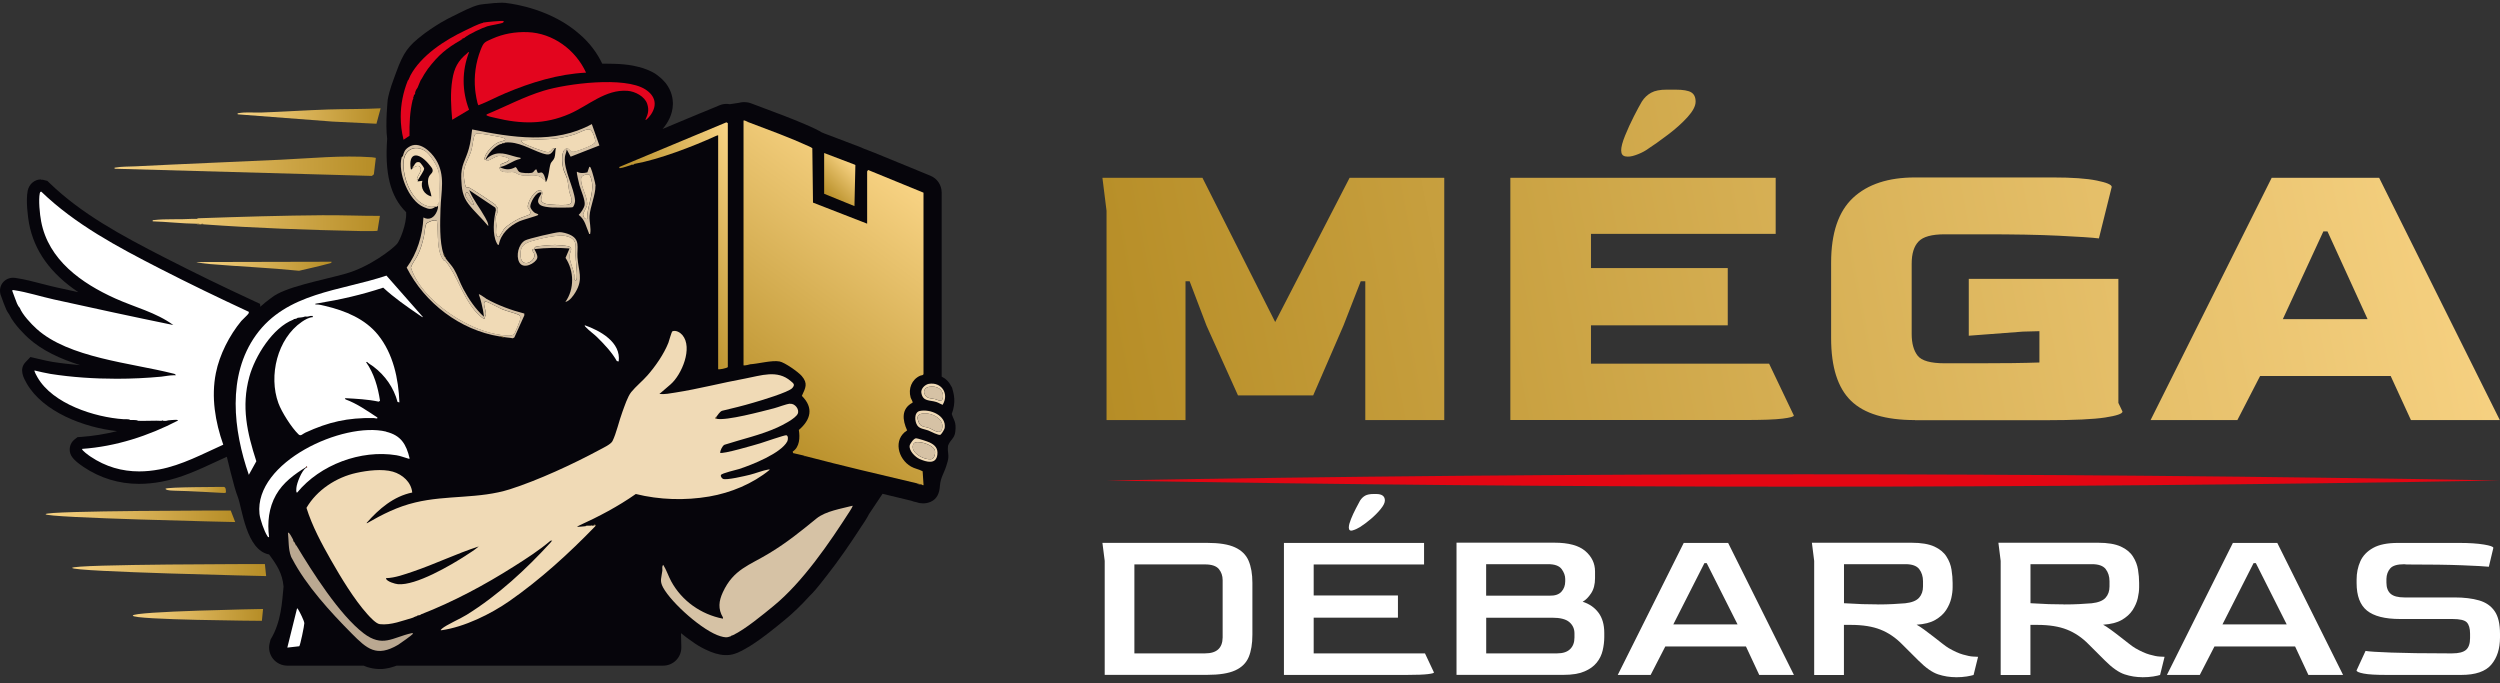 <?xml version="1.0" encoding="UTF-8"?>
<svg xmlns="http://www.w3.org/2000/svg" width="289" height="79" viewBox="0 0 289 79" fill="none">
  <rect x="0" y="0" width="289" height="79" fill="#333333" stroke="none"/>
  <path d="M127.917 48.561V24.367L127.44 20.555H139.003L147.412 37.227L156.013 20.555H166.956V48.561H157.828V32.514H157.301L155.294 37.66L151.805 45.708H143.111L139.48 37.66L137.522 32.514H137.045V48.561H127.917Z" fill="url(#paint0_linear_2110_941)"></path>
  <path d="M174.596 48.561V20.555H205.269V27.035H183.916V30.988H199.729V37.61H183.916V42.038H204.507L207.369 48.035C207.369 48.163 206.942 48.284 206.081 48.39C205.219 48.504 203.738 48.554 201.638 48.554H174.596V48.561ZM187.405 17.411C187.405 17 187.554 16.418 187.86 15.672C188.159 14.927 188.508 14.182 188.886 13.43C189.27 12.684 189.569 12.124 189.797 11.741C190.082 11.293 190.445 10.953 190.872 10.719C191.307 10.477 191.897 10.364 192.666 10.364H193.67C194.56 10.364 195.173 10.47 195.507 10.676C195.842 10.882 196.013 11.237 196.013 11.748C196.013 12.259 195.7 12.848 195.08 13.536C194.461 14.217 193.713 14.892 192.83 15.559C191.954 16.226 191.1 16.829 190.274 17.369C189.925 17.589 189.519 17.78 189.057 17.936C188.594 18.1 188.202 18.142 187.889 18.078C187.569 18.015 187.412 17.794 187.412 17.411H187.405Z" fill="url(#paint1_linear_2110_941)"></path>
  <path d="M221.374 48.561C217.964 48.561 215.493 47.816 213.969 46.325C212.439 44.835 211.677 42.422 211.677 39.086V30.371C211.677 26.943 212.524 24.445 214.211 22.869C215.899 21.293 218.291 20.513 221.374 20.513H237.33C239.53 20.513 241.21 20.633 242.371 20.868C243.532 21.102 244.115 21.35 244.115 21.606L242.634 27.56C241.837 27.461 240.285 27.361 237.978 27.248C235.671 27.134 232.766 27.085 229.256 27.085H224.813C223.318 27.085 222.307 27.361 221.78 27.922C221.253 28.476 220.99 29.327 220.99 30.47V38.618C220.99 39.696 221.225 40.534 221.68 41.116C222.143 41.705 223.183 41.996 224.813 41.996H228.686C230.153 41.996 231.47 41.989 232.652 41.974C233.834 41.96 234.867 41.932 235.757 41.904V38.284L233.848 38.334L227.59 38.809V32.237H244.884V46.574L245.361 47.574C245.361 47.83 244.692 48.057 243.354 48.263C242.015 48.468 239.758 48.575 236.568 48.575H221.374V48.561Z" fill="url(#paint2_linear_2110_941)"></path>
  <path d="M248.608 48.561L262.606 20.555H275.03L288.978 48.561H278.704L276.362 43.465H261.267L258.64 48.561H248.608ZM263.895 36.893H273.692L269.057 26.751H268.58L263.895 36.893Z" fill="url(#paint3_linear_2110_941)"></path>
  <path d="M127.704 78.021V64.835L127.44 62.755H139.523C140.932 62.755 142.008 62.925 142.762 63.273C143.517 63.621 144.044 64.132 144.336 64.82C144.628 65.502 144.777 66.353 144.777 67.375V73.373C144.777 74.409 144.635 75.275 144.35 75.956C144.065 76.637 143.546 77.155 142.791 77.496C142.036 77.844 140.947 78.014 139.523 78.014H127.704V78.021ZM131.135 75.53H139.309C140.648 75.53 141.324 74.92 141.338 73.685V67.063C141.338 66.559 141.189 66.133 140.897 65.778C140.598 65.424 140.071 65.246 139.309 65.246H131.135V75.523V75.53Z" fill="white"></path>
  <path d="M148.423 78.021V62.762H164.621V65.253H151.862V68.837H161.602V71.406H151.862V75.53H164.728L165.767 77.737C165.767 77.808 165.532 77.872 165.062 77.929C164.592 77.986 163.788 78.021 162.641 78.021H148.423ZM155.927 60.945C155.927 60.718 156.013 60.406 156.176 60.001C156.34 59.597 156.525 59.185 156.739 58.781C156.945 58.376 157.109 58.064 157.23 57.858C157.387 57.617 157.579 57.432 157.814 57.297C158.049 57.17 158.377 57.106 158.79 57.106H159.074C159.751 57.106 160.092 57.354 160.092 57.858C160.092 58.121 159.929 58.447 159.608 58.844C159.288 59.242 158.903 59.625 158.462 60.001C158.021 60.37 157.608 60.683 157.223 60.924C156.945 61.094 156.661 61.229 156.362 61.314C156.07 61.4 155.92 61.279 155.92 60.952L155.927 60.945Z" fill="white"></path>
  <path d="M168.373 78.021V62.734H179.701C181.331 62.734 182.52 63.06 183.268 63.706C184.016 64.352 184.386 65.14 184.386 66.055V66.836C184.386 67.546 184.236 68.128 183.93 68.589C183.624 69.05 183.304 69.37 182.955 69.561C183.716 69.803 184.329 70.221 184.777 70.818C185.226 71.414 185.454 72.194 185.454 73.167V73.635C185.454 74.153 185.39 74.671 185.269 75.189C185.148 75.707 184.92 76.183 184.578 76.602C184.236 77.028 183.759 77.368 183.147 77.624C182.527 77.886 181.73 78.014 180.74 78.014H168.373V78.021ZM171.805 68.859H179.145C179.751 68.873 180.206 68.724 180.498 68.404C180.79 68.085 180.94 67.681 180.94 67.198V66.935C180.94 66.538 180.797 66.155 180.52 65.779C180.242 65.409 179.722 65.218 178.96 65.218H171.798V68.852L171.805 68.859ZM171.805 75.53H180.007C180.669 75.53 181.168 75.367 181.502 75.04C181.844 74.714 182.008 74.26 182.008 73.692V73.224C182.008 72.684 181.808 72.251 181.41 71.91C181.011 71.57 180.349 71.407 179.43 71.407H171.805V75.53Z" fill="white"></path>
  <path d="M187.013 78.021L194.639 62.762H199.772L207.376 78.021H203.368L201.83 74.728H192.51L190.815 78.021H187.013ZM193.442 72.18H200.861L197.294 65.097H197.031L193.435 72.18H193.442Z" fill="white"></path>
  <path d="M226.095 78.284C225.404 78.284 224.72 78.177 224.051 77.957C223.382 77.737 222.62 77.212 221.773 76.36L219.9 74.494C219.138 73.713 218.298 73.145 217.387 72.784C216.476 72.421 215.336 72.237 213.962 72.237H213.158V78.028H209.719V64.842L209.455 62.741H220.99C222.1 62.741 222.969 62.89 223.61 63.181C224.243 63.472 224.713 63.862 225.012 64.338C225.319 64.813 225.511 65.317 225.596 65.857C225.682 66.396 225.724 66.9 225.724 67.39V67.879C225.724 68.263 225.675 68.681 225.568 69.15C225.461 69.618 225.262 70.072 224.97 70.527C224.678 70.974 224.251 71.357 223.709 71.669C223.161 71.981 222.449 72.159 221.559 72.216C221.787 72.336 222.072 72.521 222.421 72.776C222.77 73.025 223.126 73.302 223.503 73.593C223.873 73.891 224.222 74.153 224.528 74.394C224.842 74.636 225.084 74.813 225.254 74.913C225.881 75.275 226.436 75.53 226.921 75.665C227.405 75.807 227.803 75.885 228.117 75.899C228.43 75.913 228.608 75.927 228.665 75.927L228.145 78.028C227.989 78.078 227.725 78.135 227.362 78.199C226.999 78.255 226.572 78.291 226.088 78.291L226.095 78.284ZM217.059 69.874C217.722 69.874 218.312 69.859 218.832 69.831C219.352 69.803 219.822 69.774 220.242 69.739C221.004 69.654 221.538 69.441 221.844 69.1C222.15 68.759 222.3 68.326 222.3 67.787V67.191C222.3 66.637 222.15 66.169 221.858 65.786C221.566 65.409 221.032 65.218 220.27 65.218H213.165V69.732C213.927 69.781 214.631 69.817 215.272 69.838C215.913 69.859 216.511 69.867 217.066 69.867L217.059 69.874Z" fill="white"></path>
  <path d="M247.654 78.284C246.963 78.284 246.28 78.177 245.611 77.957C244.941 77.737 244.179 77.212 243.332 76.36L241.46 74.494C240.698 73.713 239.858 73.145 238.946 72.784C238.035 72.421 236.896 72.237 235.522 72.237H234.717V78.028H231.278V64.842L231.015 62.741H242.549C243.66 62.741 244.528 62.89 245.169 63.181C245.803 63.472 246.273 63.862 246.572 64.338C246.878 64.813 247.07 65.317 247.156 65.857C247.241 66.396 247.284 66.9 247.284 67.39V67.879C247.284 68.263 247.234 68.681 247.127 69.15C247.02 69.618 246.821 70.072 246.529 70.527C246.237 70.974 245.81 71.357 245.269 71.669C244.721 71.981 244.009 72.159 243.119 72.216C243.346 72.336 243.631 72.521 243.98 72.776C244.329 73.025 244.685 73.302 245.062 73.593C245.433 73.891 245.781 74.153 246.088 74.394C246.401 74.636 246.643 74.813 246.814 74.913C247.44 75.275 247.996 75.53 248.48 75.665C248.964 75.807 249.363 75.885 249.676 75.899C249.989 75.913 250.167 75.927 250.224 75.927L249.705 78.028C249.548 78.078 249.284 78.135 248.921 78.199C248.558 78.255 248.131 78.291 247.647 78.291L247.654 78.284ZM238.619 69.874C239.281 69.874 239.872 69.859 240.392 69.831C240.911 69.803 241.381 69.774 241.801 69.739C242.563 69.654 243.097 69.441 243.403 69.1C243.71 68.759 243.859 68.326 243.859 67.787V67.191C243.859 66.637 243.71 66.169 243.418 65.786C243.126 65.409 242.592 65.218 241.83 65.218H234.724V69.732C235.486 69.781 236.191 69.817 236.832 69.838C237.472 69.859 238.07 69.867 238.626 69.867L238.619 69.874Z" fill="white"></path>
  <path d="M250.495 78.021L258.121 62.762H263.254L270.858 78.021H266.85L265.312 74.728H255.992L254.297 78.021H250.495ZM256.924 72.18H264.343L260.776 65.097H260.513L256.917 72.18H256.924Z" fill="white"></path>
  <path d="M275.856 78.021C274.674 78.021 273.806 77.971 273.25 77.865C272.695 77.758 272.417 77.638 272.417 77.503L273.457 75.246C273.856 75.317 274.852 75.381 276.44 75.438C278.028 75.495 280.214 75.53 282.991 75.53H283.482C284.229 75.53 284.756 75.395 285.07 75.126C285.383 74.856 285.539 74.402 285.539 73.763V73.245C285.539 72.641 285.411 72.209 285.162 71.946C284.913 71.683 284.35 71.556 283.482 71.556H277.444C275.693 71.556 274.418 71.229 273.621 70.583C272.823 69.937 272.424 68.873 272.424 67.404V66.992C272.424 66.233 272.567 65.53 272.852 64.891C273.136 64.253 273.628 63.734 274.325 63.344C275.016 62.954 275.977 62.762 277.188 62.762H284.272C285.454 62.762 286.408 62.826 287.134 62.947C287.861 63.067 288.231 63.195 288.231 63.337L287.711 65.516C287.263 65.466 286.237 65.409 284.642 65.346C283.047 65.282 280.904 65.253 278.213 65.253L277.928 65.225C277.131 65.225 276.59 65.388 276.312 65.707C276.034 66.027 275.885 66.431 275.871 66.914V67.354C275.871 67.922 276.034 68.355 276.355 68.639C276.675 68.922 277.209 69.064 277.957 69.064H283.738C284.849 69.064 285.796 69.178 286.579 69.405C287.362 69.632 287.96 70.044 288.373 70.64C288.793 71.236 289 72.116 289 73.273V73.692C289 74.991 288.665 76.034 287.996 76.829C287.327 77.624 286.166 78.021 284.521 78.021H275.878H275.856Z" fill="white"></path>
  <path d="M127.917 55.544C181.403 54.593 235.493 54.586 288.979 55.544C235.493 56.502 181.403 56.495 127.917 55.544Z" fill="#E30613"></path>
  <path d="M46.949 24.579C47.027 25.878 46.215 27.83 45.902 28.185C45.361 28.809 42.719 30.86 39.964 31.634C37.208 32.408 32.858 33.181 31.384 34.423C31.384 34.423 27.006 37.354 26.123 41.655C25.24 45.956 25.09 48.234 25.71 50.711C26.329 53.188 27.006 56.233 27.497 57.468C27.988 58.703 28.437 63.6 31.107 64.096C32.025 65.331 32.645 66.296 32.78 67.808C32.602 69.554 32.538 71.854 31.277 73.933L31.171 74.352C31.014 74.976 31.156 75.636 31.555 76.147C31.954 76.651 32.566 76.949 33.214 76.949H42.036C42.086 76.971 42.143 76.992 42.192 77.013C42.278 77.049 42.37 77.084 42.456 77.113C42.47 77.113 42.492 77.127 42.506 77.127L42.563 77.141C42.933 77.254 43.31 77.318 43.695 77.333C43.752 77.333 43.809 77.34 43.866 77.34C43.873 77.34 43.894 77.34 43.901 77.34C43.958 77.34 44.022 77.34 44.079 77.34H44.179C44.321 77.326 44.45 77.311 44.585 77.29C44.891 77.247 45.24 77.162 45.589 77.042C45.681 77.013 45.767 76.985 45.845 76.949H76.66C77.23 76.949 77.771 76.722 78.163 76.318C78.561 75.913 78.775 75.367 78.761 74.799C78.761 74.785 78.746 74.139 78.725 73.195C79.145 73.536 79.565 73.855 79.971 74.132H79.978C80.47 74.501 80.989 74.813 81.53 75.069C81.943 75.274 82.335 75.43 82.698 75.537C83.054 75.636 83.424 75.722 83.852 75.729C83.901 75.729 83.951 75.729 83.994 75.729C83.994 75.729 84.008 75.729 84.015 75.729H84.044C84.499 75.729 84.891 75.601 85.19 75.48C85.204 75.48 85.212 75.473 85.226 75.466H85.24C85.283 75.452 85.325 75.43 85.361 75.409C85.624 75.296 85.902 75.154 86.215 74.969C86.863 74.607 87.597 74.111 88.472 73.45C88.487 73.443 88.494 73.436 88.501 73.429C88.622 73.337 88.807 73.202 88.999 73.046C89.619 72.563 90.217 72.074 90.701 71.676L90.744 71.641C91.676 70.874 92.616 69.973 93.613 68.873C93.919 68.589 94.425 68.042 95.578 66.538C96.233 65.707 96.924 64.771 97.615 63.784L97.657 63.72C97.657 63.72 97.714 63.635 97.771 63.557C98.248 62.876 98.732 62.152 99.252 61.357L99.302 61.279L99.473 61.016L99.665 60.725L99.779 60.555L99.815 60.505L99.871 60.413L99.936 60.321L100.007 60.207C100.057 60.136 100.156 59.973 100.249 59.81C100.256 59.795 100.27 59.774 100.277 59.76L100.285 59.746L100.334 59.661C100.377 59.583 100.413 59.505 100.448 59.441C100.982 58.632 101.573 57.737 102.022 57.084C103.026 57.326 104.364 57.645 105.318 57.879C105.546 57.971 105.76 58.021 105.931 58.05C106.223 58.156 106.493 58.191 106.707 58.191C107.013 58.191 107.312 58.128 107.59 58.007C108.33 57.688 108.608 56.971 108.651 56.183C108.75 55.04 109.135 54.856 109.541 53.373C109.768 52.556 109.491 52.379 109.597 51.513C109.875 50.796 110.338 50.697 110.431 49.923C110.58 48.724 110.217 48.532 110.025 47.851C110.537 46.481 110.274 45.559 110.06 44.813C109.69 44.104 109.355 43.791 108.857 43.536V40.839V40.144V39.739V38.391V37.66V37.141V34.856V34.601V32.521V31.946V31.357V30.293V29.838V29.384V26.304V25.211V24.551V24.054V23.437V22.692V22.443V22.252C108.857 21.4 108.344 20.633 107.554 20.314L107.034 20.101L106.785 19.995L106.436 19.853L106.059 19.697L101.139 17.681C100.811 17.546 100.562 17.454 100.306 17.355C100.156 17.298 100 17.241 99.822 17.17C99.729 17.12 99.637 17.078 99.544 17.042L96.02 15.701C95.891 15.651 95.77 15.609 95.642 15.559C95.393 15.467 95.158 15.382 94.98 15.296C94.325 14.885 92.588 14.069 87.055 12.032C86.942 11.982 86.828 11.947 86.721 11.911C86.714 11.911 86.707 11.911 86.692 11.904C86.657 11.89 86.614 11.883 86.579 11.868C86.557 11.868 86.543 11.861 86.536 11.861C86.372 11.826 86.208 11.805 86.044 11.805C86.03 11.805 86.009 11.805 85.995 11.805C85.945 11.805 85.888 11.805 85.838 11.812H85.824C85.696 11.826 85.567 11.847 85.446 11.883L84.364 12.046C84.236 12.024 84.108 12.01 83.98 12.01C83.702 12.01 83.431 12.067 83.168 12.174L82.527 12.443L82.129 12.607L81.239 12.976L80.939 13.096L80.797 13.153L80.683 13.203L80.135 13.43L79.587 13.657L78.284 14.203L76.589 14.913C77.18 14.253 77.764 13.224 77.785 12.067C77.785 12.01 77.785 11.947 77.785 11.883C77.785 11.819 77.785 11.762 77.771 11.698C77.764 11.577 77.75 11.407 77.707 11.215C77.686 11.116 77.664 11.024 77.636 10.932C77.586 10.747 77.515 10.562 77.429 10.385C77.408 10.335 77.387 10.293 77.365 10.243C77.244 10.016 77.102 9.796 76.945 9.597C76.91 9.555 76.874 9.512 76.838 9.47C76.724 9.342 76.611 9.221 76.497 9.115C76.418 9.044 76.311 8.944 76.198 8.859L76.098 8.781L76.048 8.739C75.763 8.511 75.407 8.306 74.959 8.114C74.951 8.114 74.944 8.114 74.937 8.107C74.503 7.922 74.04 7.773 73.649 7.695C73.072 7.546 72.374 7.447 71.52 7.397C71.513 7.397 71.498 7.397 71.491 7.397C71.313 7.39 71.135 7.383 70.964 7.376C70.708 7.369 70.43 7.362 70.153 7.362C69.975 7.362 69.797 7.362 69.619 7.362C69.013 6.084 68.124 4.92 67.034 3.983C63.794 1.095 59.48 0.463 58.583 0.357C58.533 0.35 58.49 0.343 58.44 0.336C58.319 0.321 58.184 0.314 58.049 0.314C57.928 0.314 57.792 0.321 57.643 0.328H57.515L57.451 0.343L57.294 0.35H57.18C56.867 0.385 56.504 0.414 56.205 0.449C56.205 0.449 56.197 0.449 56.19 0.449C56.183 0.449 56.169 0.449 56.162 0.449C55.635 0.506 55.5 0.534 55.421 0.548C55.35 0.563 55.265 0.584 55.186 0.612C55.115 0.634 55.051 0.648 54.987 0.669C54.902 0.697 54.759 0.747 54.617 0.804C54.603 0.804 54.588 0.818 54.574 0.825C54.375 0.903 54.118 1.017 54.012 1.067C53.997 1.067 53.976 1.081 53.962 1.088L53.926 1.102C53.848 1.137 53.72 1.201 53.57 1.272L53.307 1.4C53.164 1.471 53.029 1.535 52.915 1.592C52.787 1.656 52.516 1.79 52.274 1.911L52.175 1.961C52.075 2.01 51.975 2.06 51.876 2.11L51.79 2.152C51.683 2.209 51.199 2.479 51.014 2.585C51 2.585 50.964 2.614 50.95 2.621L50.914 2.642C50.751 2.741 50.53 2.876 50.267 3.047C50.081 3.167 49.882 3.295 49.69 3.43C49.498 3.558 49.291 3.707 49.099 3.849C49.063 3.877 49.028 3.905 48.992 3.934L48.878 4.019L48.843 4.047C47.255 5.275 46.657 5.992 45.802 8.348C45.418 9.413 45.026 10.364 44.82 11.521C44.82 11.521 44.528 14.31 44.756 16.049C44.478 19.924 45.062 22.684 46.963 24.544L46.949 24.579Z" fill="#06050B"></path>
  <path d="M67.746 8.398C64.549 8.554 61.388 9.526 58.455 10.761C57.401 11.201 56.375 11.762 55.322 12.166C55.165 12.117 54.951 10.641 54.93 10.385C54.773 8.817 54.987 7.248 55.557 5.779C55.92 4.849 56.019 4.878 56.909 4.473C58.198 3.898 59.565 3.664 60.989 3.714C63.923 3.82 66.543 5.765 67.746 8.391V8.398Z" fill="#E3051E"></path>
  <path d="M74.61 13.848C74.916 13.174 75.051 12.734 74.816 12.003C74.531 11.145 73.414 10.563 72.545 10.499C69.989 10.307 68.017 12.216 65.831 13.167C62.968 14.409 60.227 14.36 57.223 13.621C56.995 13.565 56.525 13.479 56.347 13.38C56.269 13.338 56.226 13.38 56.254 13.224C58.454 12.316 60.562 11.18 62.855 10.485C65.553 9.661 72.21 8.802 74.603 10.335C75.72 11.052 76.019 12.081 75.265 13.217C75.208 13.302 74.709 13.962 74.61 13.848Z" fill="#E3051E"></path>
  <path d="M65.304 18.149C65.332 17.865 65.496 17.56 65.51 17.269L65.966 18.114L69.291 16.815L68.415 14.345C64.122 16.709 59.16 15.892 54.581 14.963C54.496 15.694 54.403 16.439 54.211 17.142C53.841 18.518 53.257 19.065 53.321 20.655C53.371 21.819 53.449 22.649 54.161 23.586C54.852 24.487 55.728 25.253 56.44 26.134C56.475 25.8 56.24 25.445 56.091 25.154C55.514 24.097 54.702 23.11 54.232 21.975L57.209 23.969C57.33 24.047 57.287 24.168 57.315 24.246C57.315 24.26 57.358 24.26 57.372 24.288L57.315 24.317C57.066 25.388 56.902 27.092 57.422 28.092C57.479 28.199 57.508 28.327 57.664 28.305C57.878 27.021 58.917 26.084 60.071 25.566C60.398 25.417 62.157 24.941 62.214 24.849C62.278 24.721 61.929 24.679 61.83 24.608C61.623 24.466 61.317 24.132 61.303 23.877C61.274 23.479 61.979 22.102 62.563 22.244C62.748 22.429 61.822 23.103 62.385 23.642C62.67 23.905 63.46 23.969 63.852 23.99C64.144 24.005 66.094 24.019 66.208 23.948C66.351 23.863 66.493 23.373 66.479 23.195C66.372 21.712 65.133 19.604 65.304 18.163V18.149ZM54.717 23.685C54.588 23.841 53.891 22.826 53.848 22.706C53.727 22.386 53.948 22.031 54.168 22.386C54.282 22.564 54.838 23.55 54.717 23.685ZM65.553 20.669C65.667 21.073 65.71 21.662 65.795 22.102C65.938 22.741 66.529 23.6 65.468 23.692C64.962 23.735 63.602 23.692 63.118 23.579C62.954 23.543 62.62 23.38 62.57 23.217C62.47 22.883 62.983 22.088 62.442 22.01C61.794 21.925 60.954 23.394 61.011 23.933C61.039 24.189 61.481 24.459 61.231 24.778C61.16 24.87 60.249 25.154 60.035 25.261C59.537 25.495 58.597 26.07 58.255 26.488C58.134 26.645 57.771 27.361 57.678 27.383C57.18 27.539 57.38 26.304 57.38 26.105C57.38 25.828 57.28 25.239 57.308 25.055C57.322 24.934 57.465 24.778 57.493 24.601C57.522 24.402 57.422 24.217 57.522 24.012C57.351 23.941 57.38 23.791 57.28 23.685C57.059 23.472 54.517 21.811 54.232 21.691C54.126 21.648 53.962 21.684 53.898 21.648C53.72 21.535 53.599 20.342 53.599 20.087C53.613 19.086 54.197 18.348 54.467 17.454C54.624 16.943 54.645 16.432 54.774 15.942C54.823 15.729 54.866 15.488 55.108 15.445C55.422 15.381 57.173 15.715 57.614 15.807C57.771 15.843 58.654 15.978 58.326 16.212C58.191 16.311 57.707 16.382 57.465 16.531C56.853 16.886 56.055 17.716 55.984 18.44C56.027 18.454 56.091 18.426 56.126 18.44C56.404 17.766 57.059 17.035 57.714 16.709C57.849 16.638 57.935 16.659 58.02 16.623C58.02 16.623 58.042 16.567 58.084 16.552C58.134 16.538 58.227 16.567 58.298 16.552C58.298 16.552 58.319 16.538 58.334 16.517L58.369 16.482C59.914 16.311 61.295 17.262 62.691 17.724C63.474 17.979 63.681 17.908 64.115 17.177C64.094 17.177 64.037 17.113 63.973 17.149C63.73 17.269 63.702 17.624 63.261 17.581C62.876 17.546 61.032 16.843 60.633 16.631C60.541 16.581 60.135 16.332 60.263 16.198C60.975 16.212 61.694 16.148 62.399 16.127C63.887 16.077 65.026 15.992 66.479 15.516C66.927 15.374 67.832 14.821 68.23 14.991C68.508 15.119 68.878 16.155 68.793 16.425C68.7 16.737 67.383 17.205 67.034 17.326C66.792 17.411 66.429 17.567 66.187 17.525C65.852 17.461 65.696 16.808 65.233 17.347C64.87 17.787 64.991 18.951 65.119 19.491C65.212 19.853 65.475 20.307 65.567 20.64L65.553 20.669Z" fill="#D6C2A5"></path>
  <path d="M56.212 34.529C56.062 34.444 55.428 33.955 55.35 34.026C55.485 34.366 55.578 34.714 55.663 35.076C55.785 35.566 55.898 36.112 55.941 36.616C54.959 35.722 54.182 34.565 53.556 33.401C53.164 32.67 52.887 31.811 52.481 31.123C52.224 30.683 51.847 30.321 51.555 29.916C51.491 29.824 51.484 29.817 51.413 29.703C51.398 29.668 51.363 29.597 51.342 29.561C51.313 29.498 51.242 29.455 51.27 29.349C50.786 27.993 50.879 25.608 50.922 24.139C50.978 22.138 51.52 20.293 50.395 18.454C49.811 17.496 48.437 16.212 47.262 16.992C46.792 17.298 46.714 17.539 46.578 18.029C46.557 18.099 46.5 18.149 46.436 18.171C45.952 19.931 47.233 23.181 48.956 23.926C49.554 24.182 49.825 24.274 50.359 23.891C50.195 23.806 50.024 23.912 49.832 23.891C47.675 23.706 46.45 20.484 46.642 18.618C46.785 17.262 47.945 16.709 49.106 17.425C49.697 17.78 50.637 19.278 50.708 19.945C50.758 20.413 50.829 23.217 50.687 23.493C50.608 23.642 50.587 23.515 50.494 23.813C50.779 23.756 50.537 24.345 50.508 24.423C50.238 25.097 49.668 25.53 48.949 25.14C48.843 27.241 48.244 29.228 47.013 30.938C49.092 35.026 53.2 38.17 57.771 38.894C57.963 38.837 58.127 38.944 58.262 38.965C58.618 39.036 58.931 39.029 59.28 39.107L59.458 39.008L60.612 36.46V36.247C59.067 35.849 57.572 35.296 56.183 34.522L56.212 34.529ZM60.042 37.205C59.957 37.446 59.622 38.277 59.508 38.49C59.295 38.859 58.832 38.795 58.462 38.767C55.194 38.553 51.413 36.282 49.284 33.884C48.515 33.018 47.853 32.024 47.497 30.917C47.668 30.406 48.031 29.994 48.266 29.519C48.629 28.795 48.821 28.107 48.999 27.319C49.077 26.971 49.134 26.091 49.277 25.857C49.405 25.665 50.402 25.246 50.516 25.594C50.694 26.886 50.402 29.022 51.292 30.094C51.313 30.122 51.434 30.094 51.484 30.158C52.887 31.896 53.399 34.139 54.909 35.935C55.044 36.098 55.856 36.971 56.034 36.815C56.005 36.644 56.148 36.481 56.162 36.339C56.205 35.977 55.884 35.261 55.97 34.977C55.998 34.891 56.048 34.856 56.133 34.856C56.347 34.856 57.664 35.587 57.999 35.722C58.618 35.977 59.302 36.119 59.893 36.353C60.27 36.51 60.128 36.893 60.035 37.198L60.042 37.205Z" fill="#D6C2A5"></path>
  <path d="M83.973 14.139L71.598 19.299C71.598 19.42 71.562 19.448 71.698 19.434C72.068 19.391 72.552 19.193 72.93 19.086C73.043 18.958 73.2 18.973 73.35 18.944C76.19 18.433 80.092 16.936 82.734 15.729C82.805 15.701 82.869 15.665 82.947 15.658L82.983 15.587L83.019 15.658V42.677C83.09 42.748 84.022 42.571 84.136 42.436V14.232L83.973 14.139Z" fill="url(#paint4_linear_2110_941)"></path>
  <path d="M50.729 19.959C50.651 19.285 49.711 17.794 49.127 17.44C47.974 16.73 46.806 17.276 46.664 18.632C46.472 20.498 47.696 23.728 49.854 23.905C50.046 23.919 50.217 23.813 50.38 23.905C50.409 23.884 50.48 23.962 50.523 23.834C50.615 23.536 50.637 23.657 50.715 23.515C50.858 23.238 50.786 20.435 50.736 19.966L50.729 19.959ZM49.882 22.72C49.049 22.493 48.572 21.748 48.828 20.903L48.266 20.974L48.337 20.761H48.195C48.173 20.385 48.779 19.803 48.636 19.455C48.43 18.965 48.024 19.242 47.703 19.434C47.639 19.469 47.661 19.633 47.49 19.576C47.162 17.532 48.38 17.596 49.49 18.88C49.597 19.001 49.932 19.398 49.975 19.512C50.145 19.959 49.775 20.058 49.604 20.399C49.22 21.159 49.789 21.953 49.875 22.727L49.882 22.72Z" fill="#F0DAB6"></path>
  <path d="M54.225 6.027C53.385 8.192 53.392 10.513 54.225 12.684L52.274 13.848C52.139 12.308 52.039 10.754 52.289 9.214C52.502 7.858 52.937 7.028 53.99 6.169C54.069 6.105 54.104 5.999 54.232 6.027H54.225Z" fill="#E3051E"></path>
  <path d="M16.098 55.211C13.905 55.211 11.876 54.593 10.074 53.38C8.807 52.528 8.793 52.187 8.786 51.967L8.771 51.605L9.07 51.343L9.241 51.201L9.462 51.187C12.046 51.009 14.667 50.392 17.301 49.348C17.038 49.348 16.774 49.355 16.518 49.355C16.333 49.355 16.14 49.355 15.955 49.348H15.756L15.628 49.263C15.607 49.263 15.564 49.263 15.492 49.263H15.215H14.887L14.738 49.178H14.396C14.346 49.178 14.296 49.178 14.246 49.178C10.473 48.93 5.567 47.198 3.723 43.976C3.374 43.365 3.047 42.798 3.481 42.336L3.759 42.038L4.542 42.223C5.005 42.329 5.489 42.443 5.952 42.521C8.259 42.883 10.872 43.074 13.499 43.074C14.296 43.074 15.087 43.06 15.877 43.025C11.548 42.173 6.678 41.194 3.745 38.539C3.581 38.39 2.171 37.092 1.673 35.977C1.409 35.665 1.274 35.282 1.153 34.969L1.089 34.792C0.975 34.494 0.861 34.189 0.754 33.891L0.733 33.841V33.784C0.662 33.444 0.797 33.217 0.889 33.11C1.039 32.933 1.26 32.833 1.509 32.833C1.58 32.833 1.666 32.847 1.751 32.862C2.712 33.004 3.73 33.273 4.713 33.529C5.282 33.678 5.845 33.827 6.379 33.94C8.608 34.437 11.27 35.019 14.118 35.63C13.748 35.48 13.385 35.331 13.022 35.168C7.732 32.784 4.798 29.696 4.051 25.743C3.915 25.012 3.695 23.188 3.894 22.216C3.987 21.769 4.328 21.478 4.734 21.478H4.827L4.948 21.506L5.133 21.556L5.268 21.684C9.02 25.303 13.599 27.78 18.753 30.42C21.993 32.074 25.361 33.72 29.063 35.431L29.419 35.594L29.469 35.984C29.498 36.212 29.455 36.424 29.348 36.623C29.256 36.793 29.085 36.957 28.779 37.255C28.65 37.383 28.515 37.503 28.451 37.581C27.084 39.228 26.044 41.364 25.66 43.287C25.19 45.644 25.468 48.305 26.493 51.194L26.714 51.811L26.116 52.081C25.639 52.294 25.162 52.514 24.684 52.741C22.748 53.649 20.74 54.579 18.568 54.991C17.728 55.147 16.902 55.232 16.105 55.232L16.098 55.211Z" fill="white"></path>
  <path d="M4.741 22.159C4.741 22.159 4.763 22.159 4.777 22.159C8.707 25.949 13.606 28.547 18.433 31.023C21.836 32.769 25.297 34.437 28.764 36.048C28.771 36.126 28.764 36.183 28.721 36.254C28.636 36.403 28.073 36.9 27.895 37.106C26.521 38.767 25.375 41.002 24.955 43.124C24.399 45.906 24.877 48.759 25.809 51.407C23.417 52.478 21.025 53.777 18.419 54.267C17.628 54.416 16.852 54.494 16.09 54.494C14.104 54.494 12.217 53.962 10.466 52.783C10.366 52.719 9.355 52.01 9.504 51.889C13.378 51.62 17.159 50.392 20.59 48.61C20.562 48.575 20.498 48.546 20.455 48.539C20.412 48.532 20.363 48.532 20.298 48.532C20.056 48.532 19.679 48.575 19.473 48.589L19.188 48.653C19.188 48.653 19.166 48.653 19.159 48.653C19.059 48.653 18.967 48.646 18.867 48.646C18.86 48.646 18.853 48.646 18.839 48.646L18.739 48.575L18.703 48.646C18.703 48.646 18.696 48.646 18.689 48.646C18.646 48.646 18.611 48.646 18.568 48.646H18.561C18.561 48.646 18.54 48.646 18.526 48.646C18.383 48.646 18.241 48.632 18.091 48.632C18.084 48.632 18.077 48.632 18.07 48.632C17.55 48.632 17.03 48.653 16.511 48.653C16.332 48.653 16.147 48.653 15.969 48.646C15.848 48.568 15.663 48.553 15.485 48.553C15.386 48.553 15.293 48.553 15.2 48.553C15.179 48.553 15.151 48.553 15.129 48.553C15.108 48.553 15.079 48.553 15.058 48.553C14.958 48.475 14.809 48.461 14.652 48.461C14.56 48.461 14.474 48.461 14.389 48.461C14.353 48.461 14.325 48.461 14.289 48.461C10.943 48.241 6.094 46.687 4.335 43.621C4.264 43.5 3.922 42.897 3.994 42.826C4.606 42.968 5.218 43.124 5.838 43.224C8.273 43.607 10.9 43.784 13.499 43.784C15.25 43.784 16.988 43.699 18.639 43.543C19.124 43.493 19.601 43.38 20.085 43.38C20.156 43.38 20.227 43.38 20.298 43.387C20.305 43.373 20.298 43.344 20.298 43.316C20.22 43.209 20.092 43.209 19.978 43.174C15.172 41.953 7.931 41.378 4.221 38.007C3.595 37.439 2.584 36.361 2.285 35.587C2.014 35.317 1.886 34.877 1.751 34.522C1.637 34.231 1.53 33.933 1.423 33.642C1.409 33.55 1.445 33.529 1.509 33.529C1.559 33.529 1.616 33.543 1.665 33.55C3.104 33.763 4.77 34.295 6.222 34.615C10.815 35.63 15.421 36.63 20.035 37.574C18.041 36.112 15.564 35.516 13.321 34.501C9.433 32.748 5.596 30.058 4.755 25.587C4.599 24.778 4.435 23.11 4.599 22.337C4.613 22.251 4.663 22.159 4.741 22.159ZM4.741 20.74C3.994 20.74 3.36 21.279 3.203 22.046C2.961 23.21 3.246 25.232 3.36 25.843C3.958 28.994 5.831 31.613 9.056 33.777C8.244 33.6 7.404 33.415 6.535 33.224C6.016 33.11 5.475 32.968 4.891 32.819C3.887 32.556 2.854 32.287 1.879 32.145C1.815 32.131 1.68 32.109 1.509 32.109C1.053 32.109 0.626 32.308 0.341 32.649C0.056 32.989 -0.058 33.451 0.028 33.905L0.049 34.011L0.085 34.118C0.192 34.43 0.313 34.735 0.426 35.048L0.491 35.211C0.612 35.537 0.768 35.963 1.067 36.353C1.637 37.553 2.99 38.816 3.267 39.072C4.869 40.527 6.984 41.492 9.27 42.209C8.159 42.116 7.084 41.996 6.066 41.833C5.631 41.761 5.183 41.662 4.713 41.549L4.314 41.456L3.517 41.272L2.954 41.861C2.157 42.698 2.748 43.727 3.096 44.338C4.962 47.595 9.682 49.426 13.534 49.838C12.146 50.186 10.765 50.406 9.398 50.505L8.956 50.534L8.607 50.81C8.244 51.101 8.045 51.548 8.059 52.01C8.08 52.592 8.351 53.103 9.661 53.983C11.591 55.275 13.748 55.935 16.083 55.935C16.916 55.935 17.792 55.849 18.675 55.686C20.932 55.26 22.983 54.302 24.962 53.38C25.439 53.16 25.909 52.94 26.386 52.727L27.582 52.194L27.148 50.967C26.172 48.199 25.902 45.665 26.343 43.437C26.706 41.62 27.689 39.604 28.985 38.043C29.042 37.979 29.148 37.879 29.255 37.773C29.604 37.439 29.811 37.233 29.953 36.978C30.138 36.645 30.209 36.282 30.16 35.906L30.06 35.126L29.341 34.792C25.645 33.082 22.285 31.442 19.059 29.789C13.954 27.177 9.426 24.721 5.745 21.173L5.475 20.91L5.104 20.818L4.933 20.775H4.727L4.741 20.74Z" fill="#06050B"></path>
  <path d="M68.85 21.492C68.85 21.229 68.437 19.703 68.308 19.462C68.266 19.377 68.251 19.27 68.123 19.285L67.903 19.924C67.518 20.023 67.027 20.058 66.692 19.845C66.621 19.938 66.927 21.18 66.984 21.4C67.148 22.003 67.682 23.153 67.582 23.706C67.511 24.061 67.162 24.586 66.899 24.842C67.632 25.388 67.746 26.197 68.073 26.943C68.116 27.028 68.045 27.07 68.223 27.042C68.351 26.346 68.116 25.679 68.152 24.984C68.216 23.884 68.85 22.549 68.835 21.499L68.85 21.492ZM67.881 25.296C67.625 25.402 67.426 25.055 67.411 24.835C67.397 24.572 67.881 23.962 67.888 23.593C67.903 22.663 67.077 21.478 67.183 20.584C67.219 20.257 67.967 20.065 68.13 20.207C68.28 20.335 68.408 20.882 68.437 21.087C68.65 22.5 67.853 23.884 67.881 25.303V25.296Z" fill="#D6C2A5"></path>
  <path d="M106.315 47.51C105.631 47.673 105.731 48.773 106.059 49.206C106.343 49.59 106.906 49.604 107.319 49.767C107.575 49.873 108.529 50.377 108.721 50.257C108.835 50.186 109.184 49.639 109.206 49.483C109.433 48.021 107.518 47.248 106.315 47.51ZM108.907 49.547C108.693 50.349 107.888 49.668 107.447 49.497C106.92 49.291 106.436 49.419 106.194 48.802C105.966 48.227 106.009 47.893 106.671 47.801C107.639 47.666 109.206 48.397 108.907 49.547Z" fill="#F0DAB6"></path>
  <path d="M107.469 51.151C107.241 51.037 106.066 50.654 105.874 50.668C105.625 50.69 105.19 51.293 105.155 51.527C105.076 52.123 105.817 52.847 106.315 53.067C107.106 53.415 108.216 53.727 108.359 52.556C108.451 51.832 108.081 51.442 107.469 51.151ZM107.632 53.089C106.92 53.167 105.632 52.556 105.518 51.776C105.475 51.527 105.568 51.222 105.824 51.144C106.415 50.966 107.996 51.463 108.088 52.138C108.138 52.464 108.017 53.053 107.632 53.089Z" fill="#F0DAB6"></path>
  <path d="M107.369 44.373C106.934 44.451 106.429 44.941 106.507 45.41C106.685 46.453 107.483 46.226 108.244 46.474C108.494 46.552 108.722 46.708 108.964 46.8C109.747 45.544 108.871 44.125 107.362 44.373H107.369ZM108.088 46.133C107.718 46.048 107.298 46.084 107.034 45.793C106.65 45.36 106.806 44.835 107.362 44.721C108.252 44.536 109.149 44.998 108.985 45.991C108.892 46.588 108.408 46.211 108.081 46.133H108.088Z" fill="#F0DAB6"></path>
  <path d="M58.291 38.979C58.106 39.043 57.928 38.93 57.8 38.908C57.992 38.852 58.163 38.958 58.291 38.979Z" fill="#BC9647"></path>
  <path d="M23.125 25.928C22.99 25.928 22.783 25.977 22.705 25.857C22.84 25.857 23.047 25.807 23.125 25.928Z" fill="#BC9647"></path>
  <path d="M82.805 48.404C82.755 48.39 82.662 48.44 82.662 48.369C82.634 48.255 82.769 48.241 82.805 48.199V48.412V48.404Z" fill="#BC9647"></path>
  <path d="M51.562 29.902C51.498 29.817 51.484 29.803 51.42 29.689C51.52 29.718 51.562 29.796 51.562 29.902Z" fill="#BC9647"></path>
  <path d="M106.55 56.02C106.372 55.984 106.137 56.02 105.987 55.878L106.55 56.02Z" fill="#BC9647"></path>
  <path d="M23.545 25.928C23.453 25.928 23.36 25.928 23.267 25.928C23.31 25.814 23.481 25.835 23.545 25.928Z" fill="#BC9647"></path>
  <path d="M34.261 63.067C34.161 63.039 34.126 62.961 34.118 62.854C34.147 62.904 34.204 62.975 34.261 63.067Z" fill="#BC9647"></path>
  <path d="M33.912 62.578C33.912 62.578 33.926 62.507 34.054 62.719L33.912 62.578Z" fill="#BC9647"></path>
  <path d="M73.349 18.944C73.243 19.079 73.065 19.043 72.929 19.086C73.043 18.958 73.2 18.973 73.349 18.944Z" fill="#BC9647"></path>
  <path d="M93.1 52.734C93.037 52.72 92.937 52.762 92.887 52.663L93.1 52.734Z" fill="#BC9647"></path>
  <path d="M51.356 29.555C51.327 29.491 51.256 29.448 51.285 29.342C51.299 29.37 51.406 29.441 51.356 29.555Z" fill="#BC9647"></path>
  <path d="M86.657 42.123C86.621 42.216 86.521 42.187 86.443 42.194C86.479 42.102 86.578 42.131 86.657 42.123Z" fill="#BC9647"></path>
  <path d="M48.059 71.236C48.059 71.236 47.995 71.279 47.917 71.307L48.059 71.236Z" fill="#BC9647"></path>
  <path d="M68.793 60.831V60.69C68.721 60.704 68.657 60.753 68.579 60.761C68.707 60.541 68.971 60.682 68.793 60.831Z" fill="#BC9647"></path>
  <path d="M67.81 60.761L67.668 60.831C67.668 60.831 67.682 60.775 67.81 60.761Z" fill="#BC9647"></path>
  <path d="M86.514 14.125C86.472 14.111 86.4 14.125 86.372 14.054C86.422 14.075 86.479 14.075 86.514 14.125Z" fill="#BC9647"></path>
  <path d="M68.444 60.761C68.394 60.761 68.351 60.761 68.301 60.761L68.408 60.69L68.444 60.761Z" fill="#BC9647"></path>
  <path d="M22.919 25.225L22.776 25.296C22.776 25.296 22.791 25.232 22.919 25.225Z" fill="#BC9647"></path>
  <path d="M61.787 28.788C61.744 28.823 62.214 29.483 62.107 29.838C61.922 30.434 60.484 31.208 60.021 30.307C59.636 29.561 59.921 28.248 60.683 27.801C61.046 27.588 64.229 26.843 64.692 26.836C65.019 26.836 65.525 26.978 65.824 27.106C67.12 27.674 66.685 28.589 66.756 29.739C66.856 31.343 67.461 32.216 66.528 33.777C66.279 34.196 65.845 34.806 65.354 34.906C66.422 33.429 66.372 31.307 65.375 29.81L65.838 28.724C64.478 28.618 63.125 28.639 61.772 28.795C61.787 28.788 61.787 28.582 61.958 28.525C62.306 28.426 63.787 28.312 64.186 28.32C64.492 28.32 65.354 28.398 65.646 28.461C66.35 28.618 65.888 29.086 65.845 29.54C65.795 30.087 66.286 31.109 66.393 31.776C66.422 31.953 66.343 32.308 66.472 32.393C66.763 32.606 66.685 31.641 66.685 31.485C66.657 30.811 66.564 30.229 66.55 29.533C66.528 28.348 66.792 27.588 65.375 27.283C64.492 27.092 62.321 27.61 61.409 27.894C60.448 28.199 60.092 28.596 60.192 29.661C60.32 31.066 61.922 30.236 61.779 29.405C61.751 29.235 61.502 29.107 61.58 28.831C61.602 28.752 61.758 28.816 61.794 28.795L61.787 28.788Z" fill="#D6C2A5"></path>
  <path d="M98.561 58.461C97.266 58.802 95.45 59.079 94.396 59.93C92.538 61.442 91.035 62.67 88.963 63.933C86.621 65.367 84.798 65.785 83.559 68.468C83.097 69.476 82.976 70.377 83.574 71.378C83.574 71.428 83.574 71.477 83.574 71.52C81.039 71.03 78.817 69.462 77.586 67.191C77.251 66.573 77.045 65.892 76.674 65.303C76.482 65.466 76.596 65.743 76.568 65.97C76.468 66.8 76.226 67.127 76.653 67.915C77.657 69.746 81.295 72.975 83.289 73.55C83.745 73.677 84.008 73.741 84.478 73.55C84.506 73.535 84.528 73.5 84.549 73.479C84.642 73.45 84.663 73.457 84.763 73.408C86.144 72.748 88.188 71.059 89.419 70.051C92.794 67.29 95.877 62.769 98.241 59.086C98.298 59.001 98.611 58.504 98.561 58.461Z" fill="#D6C2A5"></path>
  <path d="M46.45 18.178C46.471 18.107 46.521 18.064 46.593 18.036C46.571 18.107 46.521 18.149 46.45 18.178Z" fill="#BC9647"></path>
  <path d="M48.13 71.236L48.202 71.165C48.202 71.165 48.18 71.215 48.13 71.236Z" fill="#BC9647"></path>
  <path d="M44.67 31.861C39.352 33.649 33.136 33.798 29.583 38.745C26.222 43.436 26.977 49.739 28.764 54.891L29.633 53.323C28.565 50.023 27.881 47.013 28.821 43.564C29.469 41.187 31.527 37.858 33.912 36.95C33.94 36.935 33.962 36.907 33.983 36.879C34.004 36.879 34.033 36.879 34.054 36.879C34.175 36.843 34.311 36.843 34.403 36.737C34.681 36.694 34.98 36.708 35.243 36.595C35.286 36.595 35.336 36.595 35.386 36.595C35.621 36.623 35.735 36.538 35.877 36.524C35.969 36.517 36.062 36.524 36.155 36.524V36.595C36.155 36.595 36.155 36.644 36.155 36.666C35.72 36.68 35.258 36.957 34.901 37.198C32.053 39.143 31.028 43.443 32.182 46.602C32.559 47.638 33.712 49.448 34.51 50.214C34.773 50.47 34.98 50.157 35.293 50.015C38.013 48.766 40.185 48.277 43.203 48.326C43.31 48.326 43.716 48.468 43.623 48.262C42.463 47.496 41.26 46.651 39.943 46.169C39.928 46.119 39.886 46.077 39.871 46.027C41.174 46.098 42.492 46.155 43.773 46.431L43.93 46.332C43.695 44.764 43.246 43.181 42.321 41.868L42.427 41.832C42.62 42.038 42.911 42.18 43.154 42.365C44.521 43.401 45.51 44.799 45.959 46.467L46.172 46.517C46.066 43.784 45.461 40.91 43.716 38.731C42.214 36.857 39.914 35.92 37.621 35.374C37.251 35.289 36.881 35.182 36.504 35.197C36.504 35.189 36.418 35.189 36.432 35.126C36.546 35.09 36.66 35.076 36.781 35.055C39.337 34.643 41.843 34.068 44.3 33.252C45.574 34.43 46.998 35.417 48.429 36.396C48.508 36.446 48.85 36.708 48.9 36.659L44.663 31.847L44.67 31.861Z" fill="white"></path>
  <path d="M83.011 15.665H82.94L82.976 15.594L83.011 15.665Z" fill="#D6A23D"></path>
  <path d="M57.308 24.317V24.246C57.308 24.246 57.351 24.26 57.365 24.281L57.308 24.317Z" fill="#BC9647"></path>
  <path d="M53.314 4.629L53.456 4.487C53.456 4.487 53.406 4.58 53.314 4.629Z" fill="#BC9647"></path>
  <path d="M53.663 4.423C53.663 4.423 53.705 4.374 53.734 4.352C53.712 4.381 53.691 4.409 53.663 4.423Z" fill="#BC9647"></path>
  <path d="M91.32 46.666C90.843 46.715 89.996 47.063 89.476 47.198C88.138 47.539 83.923 48.681 82.805 48.404C82.755 48.39 82.662 48.44 82.662 48.369C82.634 48.248 82.769 48.241 82.805 48.192C82.997 47.957 83.189 47.602 83.467 47.489C84.677 47.198 85.895 46.907 87.084 46.552C87.889 46.318 91.185 45.346 91.598 44.849C91.933 44.451 91.74 44.331 91.413 44.054C89.854 42.706 87.988 43.415 86.158 43.756C83.467 44.246 80.754 44.962 78.063 45.381C77.444 45.48 76.86 45.601 76.226 45.544L77.522 44.43C78.818 43.302 80.114 40.2 78.889 38.738C78.633 38.433 78.156 38.149 77.743 38.291C77.622 38.334 77.358 39.398 77.266 39.625C76.739 40.945 75.792 42.308 74.859 43.38C74.296 44.026 73.492 44.678 72.965 45.331C72.545 45.864 72.203 46.935 71.954 47.602C71.577 48.596 71.249 50.108 70.801 50.995C70.601 51.378 69.704 51.783 69.291 52.01C66.279 53.635 62.2 55.523 58.946 56.559C55.372 57.695 51.662 57.205 48.002 58.085C45.959 58.568 44.2 59.462 42.399 60.498V60.427C43.816 58.823 45.489 57.382 47.654 56.935C47.54 55.736 46.536 54.849 45.411 54.522C44.172 54.175 42.47 54.387 41.21 54.664C38.882 55.168 36.625 56.644 35.428 58.71C36.084 60.81 37.166 62.819 38.255 64.735C39.408 66.758 40.925 69.277 42.47 71.002C42.776 71.343 43.474 72.109 43.908 72.152C45.176 72.308 46.6 71.726 47.796 71.385L47.867 71.314C47.867 71.314 47.917 71.321 47.938 71.314L48.081 71.243C48.081 71.243 48.13 71.25 48.152 71.243L48.223 71.172C48.33 71.13 48.451 71.115 48.572 71.101L48.643 71.03C52.403 69.568 56.027 67.624 59.423 65.473C60.868 64.558 62.328 63.621 63.631 62.514L63.844 62.478C63.773 62.521 63.752 62.606 63.702 62.656C60.818 65.814 57.6 68.795 53.955 71.066C53.25 71.513 51.591 72.23 51.085 72.677C51.035 72.719 50.993 72.769 50.95 72.819C50.936 72.876 51.007 72.861 51.05 72.854C53.677 72.485 56.731 70.988 58.889 69.483C62.463 66.992 65.788 63.962 68.807 60.839V60.697C68.807 60.697 68.771 60.711 68.757 60.718C68.7 60.739 68.65 60.768 68.593 60.768C68.551 60.768 68.501 60.768 68.451 60.768C68.408 60.768 68.358 60.768 68.309 60.768C68.145 60.782 67.981 60.754 67.817 60.768L67.682 60.832C67.369 60.874 67.02 60.881 66.7 60.91C66.771 60.874 66.813 60.817 66.913 60.768C69.206 59.724 71.427 58.56 73.499 57.106C76.233 57.787 79.209 57.872 81.986 57.397C84.499 56.964 87.013 55.92 88.978 54.309C88.978 54.245 88.864 54.274 88.807 54.281C88.202 54.373 87.326 54.728 86.685 54.884C86.13 55.019 83.994 55.53 83.588 55.36C83.46 55.303 83.261 55.069 83.346 54.906C83.46 54.693 85.105 54.324 85.446 54.217C86.899 53.742 90.281 52.407 91.007 51.03C91.107 50.832 91.142 50.37 90.9 50.314C90.737 50.271 88.266 51.13 87.867 51.251C87.29 51.421 83.474 52.549 83.239 52.336C83.275 52.059 83.496 51.534 83.752 51.414C85.795 50.754 87.917 50.299 89.875 49.412C90.445 49.157 91.968 48.383 92.218 47.83C92.445 47.319 91.883 46.623 91.342 46.68L91.32 46.666ZM53.869 64.21C52.111 65.345 48.059 67.723 45.995 67.531C45.674 67.503 44.756 67.233 44.627 66.907V66.836C45.696 66.8 46.749 66.403 47.746 66.069C50.316 65.196 52.758 64.004 55.343 63.167C54.887 63.564 54.368 63.883 53.862 64.21H53.869Z" fill="#F0DAB6"></path>
  <path d="M106.358 43.437C106.514 43.365 106.742 43.415 106.757 43.209V22.273L100.349 19.647L100.242 19.817V25.857L93.983 23.422L93.905 17.134C93.77 17.028 93.606 16.957 93.449 16.886C91.292 15.899 88.75 14.97 86.514 14.125C86.472 14.111 86.4 14.125 86.372 14.054C86.301 14.026 85.98 13.855 85.952 13.948V42.223C85.959 42.28 86.358 42.202 86.443 42.187C86.479 42.095 86.578 42.123 86.657 42.116C87.639 42.06 89.227 41.62 90.11 41.783C90.701 41.889 92.282 42.996 92.687 43.472C93.421 44.338 93.122 44.835 92.695 45.764C94.083 47.141 93.734 48.518 92.346 49.703C92.488 50.562 92.445 51.683 91.634 52.202L91.683 52.379L92.894 52.656L93.108 52.727C97.379 53.848 101.694 54.856 105.995 55.871L106.557 56.013C106.557 56.013 106.657 56.126 106.764 56.084L106.657 54.48C106.23 54.238 105.738 54.182 105.311 53.933C103.795 53.06 103.218 50.789 104.863 49.753C104.321 48.553 104.158 47.255 105.496 46.545C105.532 46.417 105.318 46.112 105.268 45.949C104.984 44.934 105.382 43.884 106.358 43.437Z" fill="url(#paint5_linear_2110_941)"></path>
  <path d="M68.778 16.446C68.686 16.758 67.369 17.227 67.02 17.347C66.778 17.432 66.415 17.588 66.172 17.546C65.838 17.482 65.681 16.829 65.218 17.369C64.855 17.808 64.976 18.973 65.105 19.512C65.197 19.874 65.46 20.328 65.553 20.662C65.667 21.066 65.71 21.655 65.795 22.095C65.938 22.734 66.528 23.593 65.468 23.685C64.962 23.728 63.602 23.685 63.118 23.571C62.954 23.536 62.62 23.373 62.57 23.209C62.47 22.876 62.983 22.081 62.442 22.003C61.794 21.918 60.954 23.387 61.011 23.926C61.039 24.182 61.48 24.451 61.231 24.771C61.16 24.863 60.249 25.147 60.035 25.253C59.537 25.488 58.597 26.062 58.255 26.481C58.134 26.637 57.771 27.354 57.678 27.375C57.18 27.532 57.379 26.297 57.379 26.098C57.379 25.821 57.28 25.232 57.308 25.048C57.322 24.927 57.465 24.771 57.493 24.593C57.522 24.395 57.422 24.21 57.522 24.004C57.351 23.933 57.379 23.784 57.28 23.678C57.059 23.465 54.517 21.804 54.232 21.684C54.126 21.641 53.962 21.677 53.898 21.641C53.72 21.527 53.599 20.335 53.599 20.08C53.613 19.079 54.197 18.341 54.467 17.447C54.624 16.936 54.645 16.425 54.773 15.935C54.823 15.722 54.866 15.481 55.108 15.438C55.421 15.374 57.173 15.708 57.614 15.8C57.771 15.835 58.654 15.97 58.326 16.205C58.191 16.304 57.707 16.375 57.465 16.524C56.852 16.879 56.055 17.709 55.984 18.433C56.026 18.447 56.091 18.419 56.126 18.433C56.148 18.44 56.183 18.426 56.197 18.433C56.197 18.447 56.162 18.561 56.24 18.582C56.504 18.646 57.216 18.043 57.707 18.014C57.928 18 58.668 18.171 58.796 18.327C59.067 18.667 58.07 18.845 57.913 18.987C57.721 19.164 57.864 19.178 57.885 19.271C57.885 19.292 57.885 19.32 57.885 19.341H57.75C57.771 20.151 58.939 19.81 59.451 19.902C59.601 19.931 59.814 20.122 60.014 20.179C60.861 20.463 61.452 20.08 62.292 20.356C62.492 20.413 62.89 20.733 63.061 20.882C63.061 20.889 63.061 21.166 63.168 20.953C63.481 20.278 63.453 19.526 63.652 18.916C63.716 18.717 64.001 18.518 64.094 18.241C64.207 17.908 64.179 17.468 64.257 17.106C64.186 17.085 64.129 17.177 64.115 17.177C64.094 17.177 64.037 17.113 63.972 17.148C63.73 17.269 63.702 17.624 63.26 17.581C62.876 17.546 61.032 16.843 60.633 16.63C60.541 16.581 60.135 16.332 60.263 16.198C60.975 16.212 61.694 16.148 62.399 16.127C63.887 16.077 65.026 15.992 66.479 15.516C66.927 15.374 67.832 14.821 68.23 14.991C68.508 15.119 68.878 16.155 68.793 16.425L68.778 16.446Z" fill="#F0DAB6"></path>
  <path d="M54.717 23.692C54.588 23.841 53.884 22.826 53.848 22.713C53.734 22.393 53.948 22.038 54.175 22.386C54.289 22.564 54.838 23.557 54.724 23.692H54.717Z" fill="#D6C2A5"></path>
  <path d="M58.291 16.567L58.362 16.496C58.362 16.496 58.312 16.559 58.291 16.567Z" fill="#BC9647"></path>
  <path d="M51.306 30.094C51.306 30.094 51.441 30.094 51.491 30.165C52.894 31.904 53.406 34.146 54.923 35.949C55.051 36.105 55.863 36.978 56.041 36.822C56.019 36.652 56.155 36.488 56.169 36.346C56.212 35.984 55.884 35.268 55.984 34.977C56.012 34.899 56.062 34.863 56.148 34.863C56.361 34.863 57.678 35.594 58.006 35.736C58.625 35.992 59.309 36.133 59.9 36.368C60.277 36.517 60.142 36.9 60.042 37.212C59.964 37.461 59.622 38.284 59.508 38.497C59.302 38.873 58.839 38.809 58.462 38.781C55.201 38.568 51.42 36.297 49.284 33.898C48.515 33.032 47.853 32.038 47.504 30.931C47.668 30.42 48.031 30.009 48.273 29.533C48.636 28.809 48.828 28.121 49.006 27.333C49.085 26.978 49.134 26.105 49.291 25.871C49.412 25.686 50.416 25.268 50.53 25.608C50.701 26.907 50.416 29.044 51.306 30.108V30.094Z" fill="#F0DAB6"></path>
  <path d="M44.642 49.895C39.693 48.703 29.384 53.401 29.996 59.398C30.06 60.023 30.544 61.406 30.886 61.932C30.943 62.024 30.971 62.116 31.107 62.095C30.886 60.413 31.064 58.695 31.911 57.205C32.716 55.785 34.019 54.834 35.379 53.997V53.926C35.379 53.926 35.5 53.94 35.521 53.997C35.478 54.025 35.421 54.039 35.379 54.068C34.88 54.409 34.311 55.814 34.261 56.41C34.261 56.488 34.19 57.006 34.36 56.935C36.988 53.727 41.715 51.953 45.831 52.627C46.315 52.705 46.692 52.876 47.141 52.996C47.205 53.011 47.333 53.074 47.354 52.996C46.963 51.357 46.358 50.328 44.635 49.909L44.642 49.895Z" fill="white"></path>
  <path d="M35.521 53.99C35.478 54.018 35.421 54.032 35.379 54.061V53.919C35.379 53.919 35.499 53.933 35.521 53.99Z" fill="#9F341E"></path>
  <path d="M49.028 19.484C49.063 19.697 48.465 20.52 48.344 20.761H48.202C48.18 20.385 48.785 19.803 48.643 19.455C48.437 18.965 48.031 19.242 47.71 19.434C47.71 19.391 47.696 19.32 47.71 19.292C47.789 19.264 47.817 19.214 47.853 19.15C47.995 18.887 48.116 18.66 48.494 18.76C48.608 18.788 49.013 19.363 49.035 19.477L49.028 19.484Z" fill="#F0DAB6"></path>
  <path d="M47.554 73.202C45.368 73.692 44.222 74.891 42.007 73.188C39.223 71.044 36.098 66.112 34.268 63.067C34.168 63.039 34.133 62.961 34.125 62.854C34.104 62.819 34.083 62.762 34.054 62.712L33.912 62.571C33.912 62.571 33.912 62.436 33.876 62.365C33.826 62.287 33.413 61.435 33.285 61.591C33.392 62.514 33.314 63.429 33.634 64.316C33.691 64.465 33.72 64.487 33.776 64.593C35.4 67.702 38.177 70.732 40.64 73.216C42.427 75.019 43.524 76.013 46.03 74.536C46.244 74.409 47.66 73.394 47.718 73.287C47.782 73.159 47.639 73.181 47.554 73.195V73.202Z" fill="#BAA891"></path>
  <path d="M55.827 2.642C55.258 2.77 54.339 3.259 53.776 3.522C51.42 4.636 48.693 6.396 47.44 8.731C47.347 8.902 47.312 9.079 47.212 9.242C47.183 9.264 47.155 9.285 47.141 9.313C46.599 10.676 46.322 12.081 46.322 13.501C46.322 14.381 46.429 15.268 46.649 16.155L47.34 15.694C47.319 14.296 47.376 12.912 47.703 11.549C47.703 11.549 47.746 11.506 47.774 11.407C47.789 11.35 47.76 11.251 47.774 11.194C47.774 11.194 47.831 11.18 47.846 11.123C47.86 11.088 47.831 11.017 47.846 10.981C47.846 10.974 47.952 10.946 47.988 10.839C48.002 10.804 47.974 10.733 47.988 10.697C48.009 10.648 48.023 10.605 48.031 10.562L48.059 10.484C48.059 10.484 48.102 10.399 48.13 10.342C48.145 10.307 48.23 10.222 48.273 10.13C48.394 9.881 48.501 9.533 48.622 9.292C48.636 9.264 48.707 9.178 48.764 9.079C48.849 8.923 48.956 8.746 49.042 8.589L49.462 7.958C50.679 6.368 51.584 5.601 53.314 4.608L53.442 4.487L53.456 4.466C53.527 4.423 53.606 4.423 53.67 4.395C53.691 4.374 53.712 4.345 53.741 4.324C54.268 3.919 55.699 3.238 56.333 3.039C56.667 2.926 58.02 2.727 58.148 2.614C58.212 2.557 58.241 2.535 58.219 2.436C58.134 2.358 56.098 2.557 55.834 2.614L55.827 2.642Z" fill="#E3051E"></path>
  <path d="M61.786 28.788C61.786 28.788 61.594 28.745 61.573 28.823C61.495 29.1 61.744 29.228 61.772 29.398C61.907 30.229 60.313 31.059 60.184 29.654C60.085 28.589 60.441 28.192 61.402 27.887C62.32 27.596 64.485 27.085 65.368 27.276C66.792 27.581 66.528 28.348 66.543 29.526C66.557 30.222 66.649 30.804 66.678 31.478C66.678 31.634 66.756 32.599 66.464 32.386C66.336 32.294 66.414 31.939 66.386 31.769C66.279 31.102 65.788 30.08 65.838 29.533C65.88 29.086 66.343 28.611 65.638 28.454C65.354 28.391 64.492 28.32 64.179 28.312C63.78 28.312 62.299 28.419 61.95 28.518C61.772 28.568 61.779 28.774 61.765 28.788H61.786Z" fill="#F0DAB6"></path>
  <path d="M43.218 20.151L43.446 18.249C43.289 18.235 43.147 18.185 42.99 18.178C39.494 17.936 35.977 18.298 32.481 18.462C26.878 18.724 21.267 18.944 15.671 19.228C14.959 19.264 14.033 19.242 13.357 19.37C13.243 19.391 13.236 19.328 13.25 19.505L42.99 20.335L43.218 20.151Z" fill="url(#paint6_linear_2110_941)"></path>
  <path d="M37.515 24.877C32.659 24.913 27.775 25.062 22.912 25.232L22.769 25.303C22.627 25.303 22.492 25.303 22.349 25.303H22.136C20.712 25.395 19.16 25.275 17.757 25.445C17.629 25.459 17.643 25.424 17.65 25.587C19.33 25.637 21.011 25.843 22.691 25.864C22.826 25.864 23.033 25.814 23.111 25.935C23.161 25.935 23.204 25.935 23.253 25.935C23.296 25.821 23.467 25.843 23.531 25.935C29.562 26.375 35.593 26.581 41.637 26.709C41.908 26.709 43.553 26.737 43.638 26.673L43.916 24.956C41.78 24.963 39.644 24.863 37.501 24.884L37.515 24.877Z" fill="url(#paint7_linear_2110_941)"></path>
  <path d="M38.433 14.054L43.517 14.303L44.001 12.521C41.986 12.628 39.957 12.592 37.942 12.656C35.365 12.741 32.759 12.919 30.174 13.011C29.313 13.039 28.43 12.926 27.582 13.082C27.468 13.103 27.461 13.039 27.476 13.217L38.44 14.054H38.433Z" fill="url(#paint8_linear_2110_941)"></path>
  <path d="M22.705 30.285C22.705 30.363 24.108 30.513 24.286 30.527C27.711 30.818 31.157 30.953 34.574 31.3C35.685 31.038 36.81 30.797 37.907 30.498C38.028 30.463 38.383 30.427 38.327 30.257L22.705 30.293V30.285Z" fill="url(#paint9_linear_2110_941)"></path>
  <path d="M98.796 19.029L95.272 17.688V22.401L98.775 23.827L98.882 19.079L98.796 19.029Z" fill="url(#paint10_linear_2110_941)"></path>
  <path d="M67.881 25.296C67.625 25.403 67.426 25.055 67.412 24.835C67.397 24.572 67.874 23.962 67.881 23.593C67.896 22.663 67.07 21.478 67.177 20.584C67.212 20.25 67.96 20.066 68.124 20.201C68.273 20.328 68.401 20.875 68.43 21.081C68.636 22.493 67.846 23.884 67.874 25.296H67.881Z" fill="#F0DAB6"></path>
  <path d="M34.489 70.491C34.453 70.427 34.425 70.335 34.339 70.328L33.214 74.863L34.595 74.707C34.709 74.607 35.186 72.301 35.179 72.038C35.165 71.761 34.66 70.754 34.489 70.484V70.491Z" fill="white"></path>
  <path d="M106.671 47.794C107.647 47.659 109.213 48.39 108.914 49.54C108.707 50.349 107.896 49.668 107.454 49.497C106.927 49.299 106.443 49.419 106.201 48.795C105.98 48.227 106.016 47.886 106.678 47.794H106.671Z" fill="#D6C2A5"></path>
  <path d="M67.604 37.588C67.575 37.716 67.675 37.759 67.739 37.837C68.081 38.213 68.665 38.617 69.035 38.986C69.854 39.796 70.751 40.739 71.306 41.74L71.52 41.783C71.819 39.561 69.37 38.22 67.597 37.596L67.604 37.588Z" fill="white"></path>
  <path d="M105.824 51.144C106.408 50.974 107.995 51.471 108.088 52.138C108.131 52.464 108.01 53.053 107.632 53.089C106.913 53.16 105.639 52.556 105.511 51.776C105.468 51.52 105.56 51.222 105.824 51.144Z" fill="#D6C2A5"></path>
  <path d="M107.369 44.721C108.259 44.536 109.149 44.998 108.992 45.991C108.9 46.588 108.416 46.204 108.088 46.133C107.718 46.048 107.291 46.084 107.034 45.793C106.65 45.36 106.806 44.842 107.369 44.721Z" fill="#D6C2A5"></path>
  <path d="M63.054 20.903C62.876 20.754 62.477 20.435 62.285 20.378C61.445 20.108 60.854 20.491 60.007 20.2C59.807 20.137 59.593 19.952 59.444 19.924C58.931 19.831 57.764 20.172 57.742 19.37H57.878C58.483 19.647 59.01 19.647 59.593 19.313C59.8 19.434 59.814 19.711 60.007 19.853C60.249 20.03 61.167 20.044 61.466 19.98C61.765 19.909 61.737 19.618 62.007 19.576L62.15 19.959C62.285 20.044 62.441 19.924 62.591 19.938C62.855 19.959 63.068 20.648 63.061 20.903H63.054Z" fill="#D6C2A5"></path>
  <path d="M60.071 18.383C59.266 18.568 58.675 19.129 57.871 19.292C57.849 19.192 57.707 19.178 57.899 19.008C58.056 18.866 59.053 18.696 58.782 18.348C58.654 18.185 57.913 18.021 57.693 18.036C57.202 18.064 56.497 18.667 56.226 18.603C56.148 18.582 56.19 18.469 56.183 18.454C56.319 18.234 56.646 18.036 56.874 17.929C58.027 17.397 59.017 18.064 60.17 18.241C60.192 18.433 60.17 18.355 60.064 18.383H60.071Z" fill="#D6C2A5"></path>
  <path d="M47.853 19.15C47.817 19.214 47.789 19.264 47.711 19.292C47.739 19.221 47.782 19.178 47.853 19.15Z" fill="#BC9647"></path>
  <path d="M30.409 70.398L30.274 71.768C30.274 71.768 15.35 71.669 15.35 71.165C15.35 70.661 30.409 70.398 30.409 70.398Z" fill="url(#paint11_linear_2110_941)"></path>
  <path d="M26.671 59.015L27.19 60.349C27.19 60.349 5.268 59.866 5.268 59.441C5.268 59.015 26.671 59.015 26.671 59.015Z" fill="url(#paint12_linear_2110_941)"></path>
  <path d="M25.895 56.297C26.03 56.311 26.115 56.41 26.122 56.893C26.066 57.028 25.994 56.985 25.581 56.971C25.332 56.964 22.007 56.758 20.156 56.722C19.373 56.708 19.138 56.602 19.138 56.502C19.166 56.29 25.895 56.29 25.895 56.29V56.297Z" fill="url(#paint13_linear_2110_941)"></path>
  <path d="M30.765 66.595L30.622 65.204C30.622 65.204 8.344 65.204 8.344 65.651C8.344 66.098 30.765 66.595 30.765 66.595Z" fill="url(#paint14_linear_2110_941)"></path>
  <defs>
    <linearGradient id="paint0_linear_2110_941" x1="125.881" y1="38.653" x2="287.389" y2="7.424" gradientUnits="userSpaceOnUse">
      <stop stop-color="#B68D26"></stop>
      <stop offset="1" stop-color="#F8D384"></stop>
    </linearGradient>
    <linearGradient id="paint1_linear_2110_941" x1="126.771" y1="43.28" x2="288.279" y2="12.059" gradientUnits="userSpaceOnUse">
      <stop stop-color="#B68D26"></stop>
      <stop offset="1" stop-color="#F8D384"></stop>
    </linearGradient>
    <linearGradient id="paint2_linear_2110_941" x1="128.871" y1="54.118" x2="290.38" y2="22.896" gradientUnits="userSpaceOnUse">
      <stop stop-color="#B68D26"></stop>
      <stop offset="1" stop-color="#F8D384"></stop>
    </linearGradient>
    <linearGradient id="paint3_linear_2110_941" x1="130.48" y1="62.471" x2="291.989" y2="31.242" gradientUnits="userSpaceOnUse">
      <stop stop-color="#B68D26"></stop>
      <stop offset="1" stop-color="#F8D384"></stop>
    </linearGradient>
    <linearGradient id="paint4_linear_2110_941" x1="76.639" y1="31.4" x2="88.873" y2="26.169" gradientUnits="userSpaceOnUse">
      <stop stop-color="#B68D26"></stop>
      <stop offset="1" stop-color="#F8D384"></stop>
    </linearGradient>
    <linearGradient id="paint5_linear_2110_941" x1="85.176" y1="50.065" x2="106.178" y2="21.612" gradientUnits="userSpaceOnUse">
      <stop stop-color="#B68D26"></stop>
      <stop offset="1" stop-color="#F8D384"></stop>
    </linearGradient>
    <linearGradient id="paint6_linear_2110_941" x1="13.243" y1="19.214" x2="43.439" y2="19.214" gradientUnits="userSpaceOnUse">
      <stop stop-color="#F8D384"></stop>
      <stop offset="1" stop-color="#B68D26"></stop>
    </linearGradient>
    <linearGradient id="paint7_linear_2110_941" x1="17.657" y1="25.786" x2="43.93" y2="25.786" gradientUnits="userSpaceOnUse">
      <stop stop-color="#F8D384"></stop>
      <stop offset="1" stop-color="#B68D26"></stop>
    </linearGradient>
    <linearGradient id="paint8_linear_2110_941" x1="27.461" y1="13.415" x2="44.001" y2="13.415" gradientUnits="userSpaceOnUse">
      <stop stop-color="#F8D384"></stop>
      <stop offset="1" stop-color="#B68D26"></stop>
    </linearGradient>
    <linearGradient id="paint9_linear_2110_941" x1="22.705" y1="30.782" x2="38.334" y2="30.782" gradientUnits="userSpaceOnUse">
      <stop stop-color="#F8D384"></stop>
      <stop offset="1" stop-color="#B68D26"></stop>
    </linearGradient>
    <linearGradient id="paint10_linear_2110_941" x1="95.286" y1="22.486" x2="98.679" y2="19.089" gradientUnits="userSpaceOnUse">
      <stop stop-color="#B68D26"></stop>
      <stop offset="1" stop-color="#F8D384"></stop>
    </linearGradient>
    <linearGradient id="paint11_linear_2110_941" x1="15.35" y1="71.08" x2="30.409" y2="71.08" gradientUnits="userSpaceOnUse">
      <stop stop-color="#F8D384"></stop>
      <stop offset="1" stop-color="#B68D26"></stop>
    </linearGradient>
    <linearGradient id="paint12_linear_2110_941" x1="5.268" y1="59.682" x2="27.19" y2="59.682" gradientUnits="userSpaceOnUse">
      <stop stop-color="#F8D384"></stop>
      <stop offset="1" stop-color="#B68D26"></stop>
    </linearGradient>
    <linearGradient id="paint13_linear_2110_941" x1="19.131" y1="56.644" x2="26.122" y2="56.644" gradientUnits="userSpaceOnUse">
      <stop stop-color="#F8D384"></stop>
      <stop offset="1" stop-color="#B68D26"></stop>
    </linearGradient>
    <linearGradient id="paint14_linear_2110_941" x1="8.344" y1="65.906" x2="30.765" y2="65.906" gradientUnits="userSpaceOnUse">
      <stop stop-color="#F8D384"></stop>
      <stop offset="1" stop-color="#B68D26"></stop>
    </linearGradient>
  </defs>
</svg>
